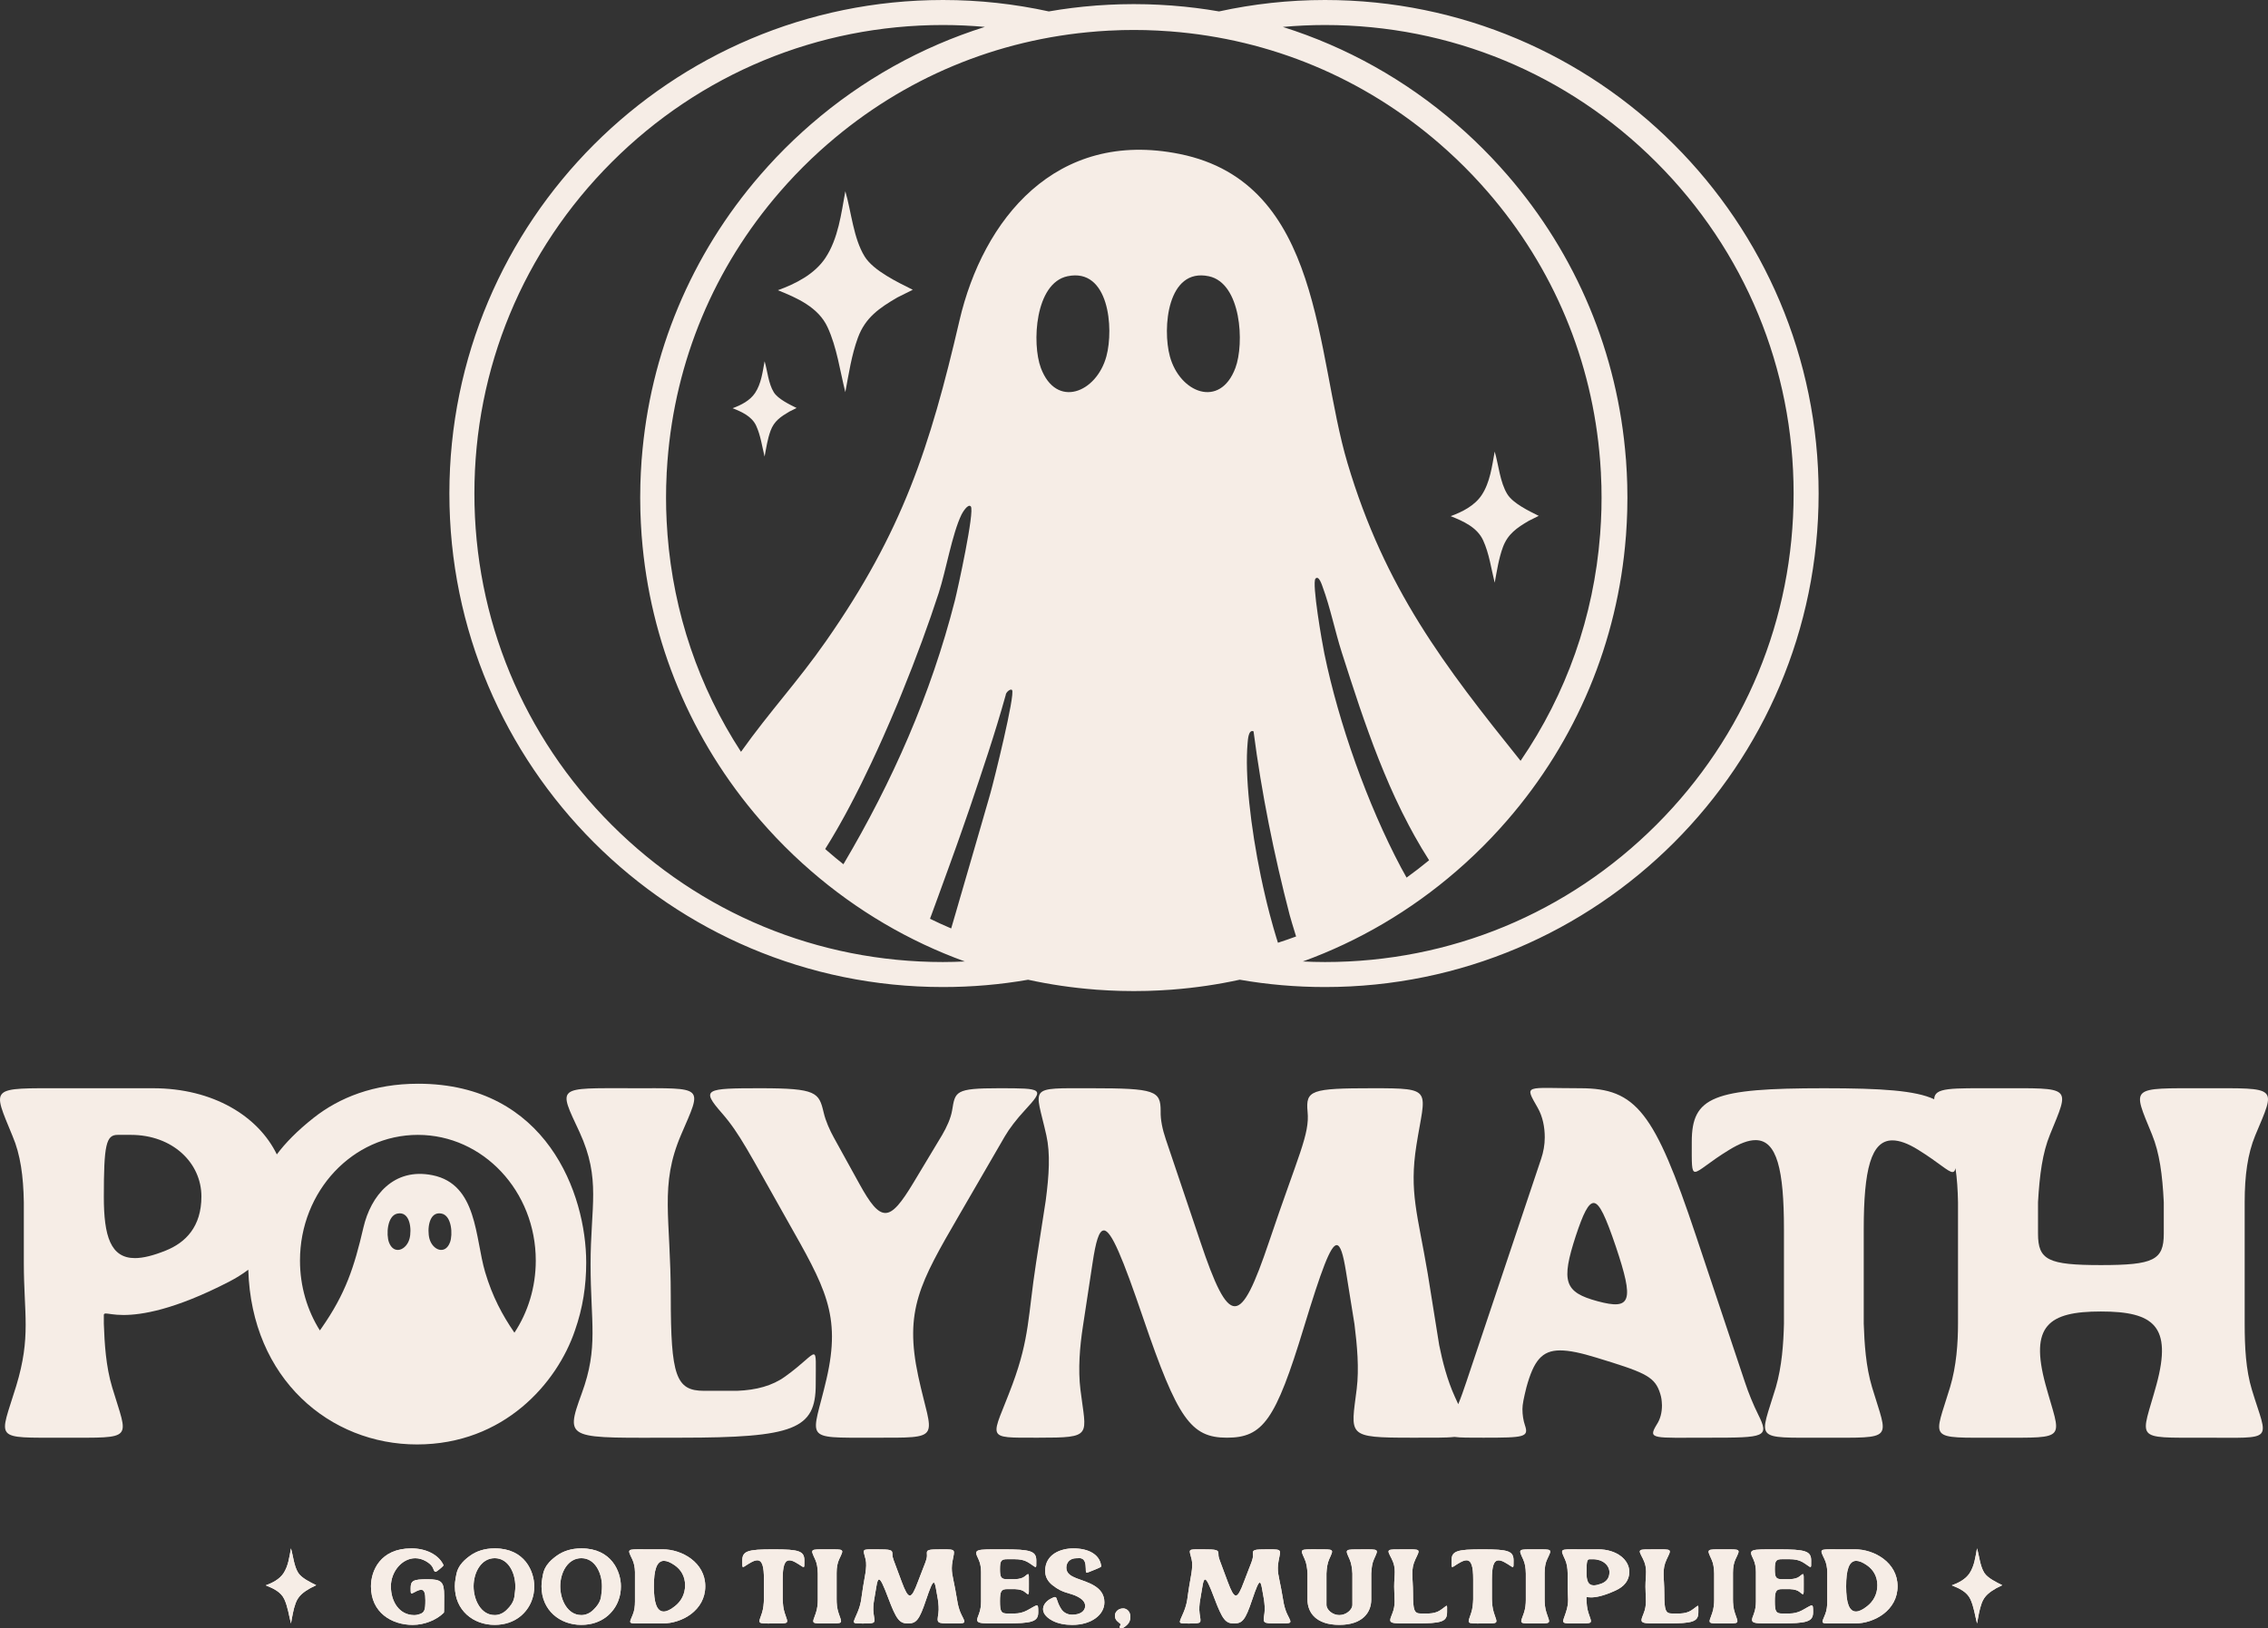 <?xml version="1.0" encoding="UTF-8"?>
<svg id="Layer_1" data-name="Layer 1" xmlns="http://www.w3.org/2000/svg" viewBox="0 0 815.84 585.89">
  <rect x="0" y="0" width="815.84" height="585.89" fill="#333333" stroke="none"/>
  <g>
    <path d="M147.94,557.12c5.29,0,9.69,2.27,11.41,5.66l.17.27c.11.23-.11.48-1.43,1.58-.74.63-1.16.91-1.47.91-.23,0-.36-.19-.53-.51-.36-.74-.44-1.9-2.91-3.31-1.14-.65-2.49-1.05-3.79-1.05-4.82,0-8.78,4.88-8.78,10.11,0,5.52,3.03,10.36,8.42,10.36.65,0,1.33-.15,2-.38,1.71-.59,1.98-1.58,1.98-4.95,0-2.53-.36-3.79-1.54-3.79-.38,0-.88.15-1.47.42-1.07.51-1.64.91-1.94.91-.34,0-.34-.51-.34-1.94,0-2.67.95-3.18,6.04-3.18s6.02.95,6.02,5.94-.02,5.98-.11,6.07l-.11.12c-2.38,2.38-6.7,4.3-11.1,4.3-7.54,0-15.02-4.42-15.02-13.88,0-5.5,3.31-13.65,14.53-13.65Z" fill="#f6ede6"/>
    <path d="M163.86,568.05c.44-2.3.5-4.89,5.29-8.32,2.19-1.56,5.1-2.61,8.82-2.61,10.89,0,14.21,8.42,14.21,13.65,0,1.75-.27,3.47-.93,5.18-1.5,4.02-5.69,8.7-13.33,8.7s-14.3-5.2-14.3-13.88c0-.91.08-1.81.25-2.72ZM177.91,581.13c1.66,0,3.14-.7,4.32-1.85,2.99-2.88,2.76-4.7,3.01-6.44.1-.69.13-1.39.13-2.08,0-4.84-2.53-10.11-7.41-10.11s-7.6,5.14-7.6,10.11,2.69,10.36,7.54,10.36Z" fill="#f6ede6"/>
    <path d="M195.03,568.05c.44-2.3.5-4.89,5.29-8.32,2.19-1.56,5.1-2.61,8.82-2.61,10.89,0,14.21,8.42,14.21,13.65,0,1.75-.27,3.47-.93,5.18-1.5,4.02-5.69,8.7-13.33,8.7s-14.3-5.2-14.3-13.88c0-.91.08-1.81.25-2.72ZM209.08,581.13c1.66,0,3.14-.7,4.32-1.85,2.99-2.88,2.76-4.7,3.01-6.44.1-.69.13-1.39.13-2.08,0-4.84-2.53-10.11-7.41-10.11s-7.6,5.14-7.6,10.11,2.69,10.36,7.54,10.36Z" fill="#f6ede6"/>
    <path d="M231.34,557.46h7.03c6.89,0,15.33,4.69,15.33,13.31s-8.34,13.37-15.33,13.37h-6.87c-5.79,0-5.31.32-3.85-3.26.57-1.39.76-2.99.76-4.67v-10.61c-.04-1.64-.32-3.18-.97-4.55-1.77-3.73-2.02-3.6,3.9-3.6ZM238.83,561.61c-2.61,0-3.62,3.29-3.62,9.18s1.05,9.05,3.54,9.05c1.05,0,2.38-.59,4-1.89,2.19-1.71,3.69-4.25,3.69-7.54s-1.54-5.67-3.73-7.2c-1.56-1.09-2.86-1.6-3.88-1.6Z" fill="#f6ede6"/>
    <path d="M267.3,563.84c-.32,0-.29-.63-.29-2.29,0-3.45,1.79-4.09,11.18-4.09s11.16.65,11.16,4.09c0,1.66.04,2.3-.3,2.3-.36,0-1.16-.72-2.89-1.69-.88-.5-1.6-.72-2.19-.72-1.81,0-2.42,2.25-2.42,6.78v7.22c.06,1.49.17,3.26.7,4.86,1.35,4.08,1.98,3.85-4.08,3.85s-5.43.25-4.06-3.85c.51-1.6.65-3.37.69-4.86v-7.22c0-4.53-.59-6.8-2.4-6.8-.61,0-1.33.25-2.23.74-1.73.95-2.51,1.68-2.88,1.68Z" fill="#f6ede6"/>
    <path d="M297.58,557.46c6.32,0,6.07-.21,4.3,3.54-.65,1.37-.93,2.99-.93,4.97v9.46c0,1.5.13,3.28.67,4.86,1.37,4.09,2.02,3.85-4.06,3.85s-5.48.25-4.08-3.77c.55-1.58.7-3.29.7-4.68v-9.52c-.04-2-.29-3.66-.95-5.07-1.73-3.83-2-3.64,4.34-3.64Z" fill="#f6ede6"/>
    <path d="M308.51,580.05c1.45-3.54,1.29-5.22,1.98-9.24l.82-4.76c.29-1.96.4-3.6.06-4.99-.93-3.79-1.66-3.6,3.77-3.6s5.88.19,5.88,1.75c-.02.67.15,1.39.44,2.15l2.91,7.81c1.22,3.28,2.08,4.93,2.91,4.93s1.68-1.66,2.91-4.97c2.46-6.59,3.43-8.15,3.24-9.88-.17-1.64.25-1.79,5.5-1.79s4.44.08,3.69,4.34c-.63,3.6.1,5.24.95,9.81l.97,5.47c.27,1.2.67,2.65,1.33,3.96,1.66,3.28,1.85,3.1-3.68,3.1s-5.12-.13-4.63-3.73c.21-1.54.04-3.29-.19-4.93l-.72-4.06c-.23-1.28-.46-1.98-.78-1.98-.51,0-1.29,1.9-2.78,6.3-2.38,7.07-3.43,8.4-6.49,8.4s-4.17-1.45-7.06-9.1c-1.75-4.65-2.7-6.72-3.33-6.72-.42,0-.69.88-.95,2.47l-.82,4.86c-.27,1.56-.42,3.28-.21,4.82.48,3.56,1.09,3.68-3.56,3.68s-3.92.17-2.17-4.09Z" fill="#f6ede6"/>
    <path d="M360.8,557.46c10.05,0,11.98.65,11.98,4.09,0,1.66.06,2.29-.27,2.29-.34,0-1.12-.76-2.86-1.79-1.22-.72-2.72-1.03-4.7-1.03h-2.61c-2.21,0-2.63.57-2.63,3.6s.44,3.6,2.69,3.6h2.65c1.81-.08,2.86-.44,3.56-1.01.61-.49.97-.82,1.2-.82.38,0,.3.95.3,3.6s.08,3.62-.3,3.62c-.23,0-.59-.32-1.2-.82-.7-.57-1.75-.93-3.56-1.01h-2.65c-2.25,0-2.69.71-2.69,4.38s.42,4.4,2.63,4.4h2.61c1.6,0,3.14-.38,4.55-1.14,1.94-1.05,2.95-1.77,3.45-1.77s.53.69.53,2.38c0,3.45-1.96,4.11-12.19,4.11s-10.61.29-9.14-3.43c.57-1.45.76-3.05.76-4.49v-10.61c0-1.68-.29-3.22-.93-4.59-1.81-3.69-1.26-3.56,8.82-3.56Z" fill="#f6ede6"/>
    <path d="M377.98,575.23c.76-.4,1.22-.59,1.52-.59.84,0,.46,1.5,2.23,4.27.84,1.31,2.29,2.08,3.92,2.08,2.84,0,4.7-1.2,4.7-3.16,0-1.45-1.12-2.46-2.49-3.22-3.18-1.71-5.29-1.07-9.29-4.27-1.52-1.22-2.61-2.84-2.61-5.1,0-6.02,5.6-8.11,10.15-8.11,5.47,0,9.31,2.17,9.96,6l.08.34c.08.3-.48.59-3.35,1.73-1.03.42-1.58.65-1.87.65-.51,0-.23-.76-.44-2.72-.34-3.08-2.57-2.44-2.91-2.46h-.34c-2.4,0-3.66,1.52-3.66,3.43,0,2.23,2,3.09,3.58,3.75,3.94,1.52,10.11,2.88,10.11,8.7,0,4.51-4.72,8.11-11.56,8.11-2.46,0-5.12-.42-7.24-1.58-5.07-2.78-3.41-6.32-.5-7.85Z" fill="#f6ede6"/>
    <path d="M403.95,578.71c1.33,0,2.67,1.07,2.67,3.05,0,1.03-.3,1.98-1.01,2.71-1.05,1.07-1.83,1.43-2.3,1.43-.53,0-.69-.46-.42-.89.51-.82.04-.65-1.14-1.83-.44-.44-.69-1.05-.69-1.92,0-1.2,1.14-2.53,2.89-2.53Z" fill="#f6ede6"/>
    <path d="M425.79,580.05c1.45-3.54,1.29-5.22,1.98-9.24l.82-4.76c.29-1.96.4-3.6.06-4.99-.93-3.79-1.66-3.6,3.77-3.6s5.88.19,5.88,1.75c-.02.67.15,1.39.44,2.15l2.91,7.81c1.22,3.28,2.08,4.93,2.91,4.93s1.68-1.66,2.91-4.97c2.46-6.59,3.43-8.15,3.24-9.88-.17-1.64.25-1.79,5.5-1.79s4.44.08,3.69,4.34c-.63,3.6.1,5.24.95,9.81l.97,5.47c.27,1.2.67,2.65,1.33,3.96,1.66,3.28,1.85,3.1-3.67,3.1s-5.12-.13-4.63-3.73c.21-1.54.04-3.29-.19-4.93l-.72-4.06c-.23-1.28-.46-1.98-.78-1.98-.51,0-1.29,1.9-2.78,6.3-2.38,7.07-3.43,8.4-6.49,8.4s-4.17-1.45-7.07-9.1c-1.75-4.65-2.7-6.72-3.33-6.72-.42,0-.69.88-.95,2.47l-.82,4.86c-.27,1.56-.42,3.28-.21,4.82.48,3.56,1.09,3.68-3.56,3.68s-3.92.17-2.17-4.09Z" fill="#f6ede6"/>
    <path d="M473.74,557.46c6.34,0,6.09-.21,4.4,3.54-.63,1.39-.88,3.05-.99,5.16v11.24c0,1.87,2.23,3.73,4.63,3.73s4.7-1.87,4.7-3.73v-11.2c-.11-2.11-.4-3.77-1.01-5.16-1.64-3.73-1.94-3.54,4.4-3.56,6.32-.02,6.07-.23,4.38,3.52-.63,1.39-.88,3.05-.99,5.16v9.39c0,4.68-3.2,9.1-11.48,9.1s-11.45-4.34-11.45-9.1v-9.39c-.11-2.11-.38-3.77-1.01-5.16-1.66-3.73-1.94-3.54,4.42-3.54Z" fill="#f6ede6"/>
    <path d="M504.92,557.46c6.3,0,6.04-.23,4.25,3.54-1.85,3.88-.88,6.3-.88,12.36s.44,7.2,2.8,7.2h2.82c1.6-.06,2.95-.38,4.04-1.09,1.5-.97,2.15-1.69,2.42-1.69.25,0,.17.65.17,2.3,0,3.41-1.83,4.06-11.41,4.06s-9.85.29-8.36-3.39c1.43-3.52.74-5.39.74-9.84s.89-6.49-.93-10.09c-1.83-3.54-1.98-3.35,4.34-3.35Z" fill="#f6ede6"/>
    <path d="M522.43,563.84c-.32,0-.29-.63-.29-2.29,0-3.45,1.77-4.09,11.16-4.09s11.16.65,11.16,4.09c0,1.66.04,2.3-.3,2.3s-1.14-.74-2.88-1.69c-.88-.5-1.6-.72-2.19-.72-1.81,0-2.42,2.25-2.42,6.78v7.22c.06,1.49.17,3.26.71,4.86,1.35,4.08,1.96,3.85-4.08,3.85s-5.45.25-4.08-3.85c.53-1.6.65-3.37.71-4.86v-7.22c0-4.53-.61-6.8-2.42-6.8-.61,0-1.33.25-2.23.74-1.73.95-2.51,1.68-2.86,1.68Z" fill="#f6ede6"/>
    <path d="M552.26,557.46c6.32,0,6.07-.21,4.3,3.54-.65,1.37-.93,2.99-.93,4.97v9.46c0,1.5.13,3.28.67,4.86,1.37,4.09,2.02,3.85-4.06,3.85s-5.48.25-4.07-3.77c.55-1.58.7-3.29.7-4.68v-9.52c-.04-2-.29-3.66-.95-5.07-1.73-3.83-2-3.64,4.34-3.64Z" fill="#f6ede6"/>
    <path d="M567.32,557.46h7.52c6.78,0,11.25,3.79,11.25,8.11,0,3.18-1.94,5.31-4.84,6.66-4.63,2.15-7.39,2.53-8.91,2.53-.8,0-1.28-.11-1.49-.11-.11,0-.17.04-.17.11v.67c.06,1.49.17,3.26.7,4.86,1.35,4.08,1.98,3.85-4.09,3.85s-5.43.23-4.02-3.94c1.28-3.79.65-5.5.65-9.41v-4.63c-.04-1.98-.29-3.64-.95-5.05-1.73-3.83-2-3.66,4.34-3.66ZM570.69,565.76c0,2.99.57,4.67,2.63,4.67.69,0,1.54-.19,2.59-.57,1.7-.61,3.03-1.83,3.03-4.13,0-2.57-2.44-4.7-5.96-4.7h-1.12c-.97,0-1.16.76-1.16,4.74Z" fill="#f6ede6"/>
    <path d="M595.31,557.46c6.3,0,6.04-.23,4.25,3.54-1.85,3.88-.88,6.3-.88,12.36s.44,7.2,2.8,7.2h2.82c1.6-.06,2.95-.38,4.04-1.09,1.5-.97,2.15-1.69,2.42-1.69.25,0,.17.65.17,2.3,0,3.41-1.83,4.06-11.41,4.06s-9.85.29-8.36-3.39c1.43-3.52.74-5.39.74-9.84s.89-6.49-.93-10.09c-1.83-3.54-1.98-3.35,4.34-3.35Z" fill="#f6ede6"/>
    <path d="M620.01,557.46c6.32,0,6.07-.21,4.3,3.54-.65,1.37-.93,2.99-.93,4.97v9.46c0,1.5.13,3.28.67,4.86,1.37,4.09,2.02,3.85-4.06,3.85s-5.48.25-4.07-3.77c.55-1.58.7-3.29.7-4.68v-9.52c-.04-2-.29-3.66-.95-5.07-1.73-3.83-2-3.64,4.34-3.64Z" fill="#f6ede6"/>
    <path d="M639.53,557.46c10.05,0,11.98.65,11.98,4.09,0,1.66.06,2.29-.27,2.29-.34,0-1.12-.76-2.86-1.79-1.22-.72-2.72-1.03-4.7-1.03h-2.61c-2.21,0-2.63.57-2.63,3.6s.44,3.6,2.68,3.6h2.65c1.81-.08,2.86-.44,3.56-1.01.61-.49.97-.82,1.2-.82.38,0,.3.95.3,3.6s.08,3.62-.3,3.62c-.23,0-.59-.32-1.2-.82-.71-.57-1.75-.93-3.56-1.01h-2.65c-2.25,0-2.68.71-2.68,4.38s.42,4.4,2.63,4.4h2.61c1.6,0,3.14-.38,4.55-1.14,1.94-1.05,2.95-1.77,3.45-1.77s.53.69.53,2.38c0,3.45-1.96,4.11-12.19,4.11s-10.61.29-9.14-3.43c.57-1.45.76-3.05.76-4.49v-10.61c0-1.68-.29-3.22-.93-4.59-1.81-3.69-1.26-3.56,8.82-3.56Z" fill="#f6ede6"/>
    <path d="M660.23,557.46h7.03c6.89,0,15.33,4.69,15.33,13.31s-8.34,13.37-15.33,13.37h-6.87c-5.79,0-5.31.32-3.85-3.26.57-1.39.76-2.99.76-4.67v-10.61c-.04-1.64-.32-3.18-.97-4.55-1.77-3.73-2.02-3.6,3.9-3.6ZM667.71,561.61c-2.61,0-3.62,3.29-3.62,9.18s1.05,9.05,3.54,9.05c1.05,0,2.38-.59,4-1.89,2.19-1.71,3.69-4.25,3.69-7.54s-1.54-5.67-3.73-7.2c-1.56-1.09-2.86-1.6-3.88-1.6Z" fill="#f6ede6"/>
  </g>
  <g>
    <path d="M111.66,571.4c-2.42,1.42-4.3,2.69-5.31,5.42-.86,2.34-1.23,4.88-1.69,7.32-.73-2.89-1.13-6.01-2.39-8.74-1.23-2.67-4.1-3.95-6.69-4.97,2.39-.87,4.94-2.16,6.39-4.34,1.74-2.62,2.13-5.95,2.69-8.97.81,2.73,1.08,6.34,2.61,8.79,1.19,1.91,4.47,3.47,6.47,4.46l-2.07,1.04Z" fill="#f6ede6"/>
    <path d="M718.17,571.4c-2.42,1.42-4.3,2.69-5.31,5.42-.86,2.34-1.23,4.88-1.69,7.32-.73-2.89-1.13-6.01-2.39-8.74-1.23-2.67-4.1-3.95-6.69-4.97,2.39-.87,4.94-2.16,6.39-4.34,1.74-2.62,2.13-5.95,2.69-8.97.81,2.73,1.08,6.34,2.61,8.79,1.19,1.91,4.47,3.47,6.47,4.46l-2.07,1.04Z" fill="#f6ede6"/>
  </g>
  <g id="INVERTED_LOGO_TEXT" data-name="INVERTED LOGO &amp;amp; TEXT">
    <g id="LOGO">
      <g id="ICON">
        <path d="M476.62,0c-13.08,0-25.83,1.43-38.1,4.11-5.48-.95-11.03-1.65-16.63-2.08-.14,0-.29-.02-.43-.04-1.24-.09-2.47-.16-3.71-.23-.28-.02-.56-.04-.84-.05-1.17-.06-2.34-.1-3.51-.14-.35-.01-.68-.02-1.02-.03-1.51-.04-3.02-.06-4.53-.06s-3.02.02-4.53.06l-.99.03c-1.18.04-2.36.08-3.54.14-.27,0-.53.03-.79.05-1.26.06-2.51.14-3.77.23-.12.01-.23.03-.35.04-5.59.43-11.13,1.13-16.6,2.08-12.26-2.68-24.99-4.11-38.06-4.11-98.07,0-177.57,79.51-177.57,177.58s79.5,177.57,177.57,177.57c10.44,0,20.67-.9,30.61-2.63,7.87,1.72,15.91,2.9,24.05,3.53.12.01.23.03.35.04,1.26.09,2.51.17,3.77.23.26.02.52.04.79.05,1.18.06,2.36.1,3.54.14.33.01.66.02.99.03,1.51.04,3.02.06,4.53.06s3.02-.02,4.53-.06c.34-.01.67-.02,1.02-.03,1.17-.04,2.34-.08,3.51-.14.28-.01.56-.03.84-.05,1.24-.07,2.47-.14,3.71-.23.14-.02.29-.03.43-.04,8.15-.63,16.19-1.82,24.07-3.54,9.96,1.74,20.2,2.64,30.66,2.64,98.07,0,177.57-79.5,177.57-177.57S574.69,0,476.62,0ZM339.22,346.15c-45.03,0-87.36-17.53-119.2-49.37-31.84-31.84-49.37-74.17-49.37-119.2s17.53-87.36,49.37-119.2c31.84-31.84,74.17-49.38,119.2-49.38,5.06,0,10.07.24,15.06.68-22.88,7.2-44.13,19.05-62.59,35.06-.27.24-.54.48-.81.72-.76.67-1.52,1.34-2.28,2.02-4.31,3.91-8.43,8.03-12.34,12.35-.44.48-.87.98-1.3,1.47-.48.54-.97,1.08-1.45,1.63-24.92,28.74-39.74,64.24-42.67,102.13-.01.12-.03.24-.04.36-.09,1.26-.17,2.51-.23,3.77-.02.26-.04.52-.05.79-.06,1.18-.1,2.36-.14,3.54-.01.33-.02.66-.03.99-.04,1.51-.06,3.02-.06,4.53s.02,3.02.06,4.53c.01.34.02.67.03,1.01.04,1.18.08,2.35.14,3.52.01.28.03.56.05.84.07,1.24.14,2.47.23,3.71.02.14.03.28.04.42,2.94,37.89,17.78,73.39,42.71,102.12.26.3.53.6.79.89.64.74,1.29,1.48,1.95,2.2,3.9,4.31,8.01,8.42,12.31,12.32.76.68,1.52,1.35,2.29,2.02.27.24.53.48.8.72,16.5,14.31,35.23,25.3,55.37,32.61-2.6.12-5.21.2-7.84.2ZM303.39,310.97c-1.9-1.51-3.77-3.06-5.61-4.66-.12-.11-.23-.21-.35-.31-.14-.12-.27-.25-.41-.36l-.18-.16c.72-1.15,1.45-2.33,2.17-3.54.67-1.12,1.34-2.26,2.01-3.42.31-.54.63-1.1.94-1.65.63-1.11,1.26-2.25,1.89-3.39.31-.58.63-1.16.94-1.74.42-.78.83-1.57,1.25-2.36.34-.64.67-1.28,1-1.92h.01c.71-1.41,1.44-2.83,2.16-4.26.24-.49.49-.98.73-1.46,1.19-2.42,2.37-4.88,3.55-7.37t.01-.02c.71-1.49,1.4-3,2.09-4.51t.01-.02c.69-1.52,1.38-3.04,2.06-4.57,1.78-4,3.52-8.05,5.21-12.1.5-1.21,1-2.42,1.48-3.62,5.23-12.8,9.82-25.38,13.32-36.16,2.62-8.07,4.83-21.27,8.19-28.2.34-.7,2.32-4.07,3.35-2.96,1.48,1.6-4.69,29.8-5.75,33.97-8.62,33.77-22.45,65.01-40.07,94.79ZM356.26,285.42c-.21.74-.45,1.57-.71,2.49-.11.38-.22.77-.34,1.18-.04.13-.08.27-.12.41-.19.66-.39,1.35-.6,2.07-.25.87-.51,1.78-.78,2.72-.09.3-.17.6-.26.9-1.14,3.95-2.44,8.41-3.73,12.87-.1.34-.2.68-.3,1.03-.92,3.18-1.84,6.34-2.7,9.29-.09.31-.18.62-.27.93-.18.61-.35,1.22-.52,1.8-.09.3-.17.59-.26.88-.25.87-.49,1.71-.73,2.51-.14.5-.28.99-.42,1.47,0,.03-.02.06-.03.09-.14.48-.27.95-.4,1.39-.28.95-.54,1.83-.76,2.6-.09.3-.17.58-.25.85-.02.08-.05.17-.07.25-.09.3-.17.59-.25.85-.34,1.16-.55,1.89-.6,2.06-2.57-1.08-5.1-2.26-7.62-3.48h.01s0-.04.02-.07c0-.03.02-.08.04-.13.03-.07.06-.16.1-.26.05-.14.11-.31.18-.5.09-.24.19-.51.31-.82.05-.14.1-.29.16-.45.08-.22.16-.44.25-.68.12-.32.25-.68.38-1.05.11-.28.22-.58.33-.89.21-.57.43-1.17.66-1.81.13-.36.27-.73.41-1.11,1.15-3.15,2.55-7,4.01-11.04.26-.72.52-1.44.78-2.16.64-1.78,1.28-3.57,1.92-5.34.57-1.62,1.14-3.21,1.68-4.76,1.11-3.13,2.13-6.06,2.96-8.51,4.58-13.54,9.2-27.13,13.03-40.91.02-1,1.75-2.44,2.28-1.8,1.23,1.47-6.53,32.71-7.79,37.13ZM397.99,128.21c-3.56,13.14-18.03,18.94-23.57,4.19-3.29-8.77-2.13-30.56,9.59-33.01,14.91-3.13,16.71,18.72,13.98,28.82ZM345.13,115.38c-10.63,45.68-20.44,75.83-48.02,115.33-10.27,14.71-20.06,25.05-30.56,39.8-15.19-23.33-24.25-49.96-26.44-78.16l-.02-.31v-.09c-.09-1.01-.16-2.13-.23-3.52l-.03-.48-.02-.31c-.06-1.11-.1-2.26-.13-3.34-.01-.19-.01-.37-.02-.55-.01-.14-.01-.28-.02-.42-.03-1.45-.05-2.89-.05-4.29s.02-2.84.05-4.29c.01-.14.01-.27.02-.4.01-.18.01-.36.02-.55.03-1.07.07-2.22.13-3.36v-.29s.04-.46.04-.46c.08-1.39.15-2.53.23-3.55v-.07l.03-.29c2.78-36,16.76-69.46,40.43-96.76.31-.35.61-.7.92-1.04l.45-.51.48-.54c.25-.29.5-.57.76-.86,3.7-4.07,7.63-8.01,11.71-11.71.64-.58,1.3-1.15,1.95-1.73l.2-.17c.14-.13.28-.25.42-.38.11-.1.23-.2.36-.31,27.3-23.69,60.77-37.69,96.82-40.47l.27-.03h.05c1.04-.08,2.18-.15,3.58-.23.15-.01.31-.02.46-.03h.28c1.14-.07,2.29-.11,3.37-.14.18-.01.36-.01.54-.02.13-.01.26-.01.39-.02,1.46-.03,2.9-.05,4.3-.05s2.84.02,4.29.05c.14,0,.28,0,.42.02.18.01.37.01.55.02,1.08.03,2.22.07,3.33.13l.32.02.48.03c1.42.07,2.5.14,3.51.22h.1s.32.03.32.03c35.98,2.8,69.41,16.78,96.7,40.43.38.33.76.67,1.13,1l.49.44.54.47c.26.23.52.46.78.7,4.09,3.7,8.04,7.65,11.74,11.74.26.28.51.56.76.85l.47.54.46.51c.31.34.61.69.92,1.04,23.67,27.3,37.65,60.76,40.43,96.76l.03.29v.05c.08,1.04.15,2.18.23,3.58l.03.45v.29c.07,1.14.11,2.29.14,3.37.01.18.01.36.02.54.01.13.01.26.02.39.03,1.46.05,2.9.05,4.3s-.02,2.84-.05,4.29c-.01.14-.01.28-.02.42-.01.18-.01.36-.02.55-.03,1.08-.07,2.23-.13,3.33l-.02.32-.03.48c-.07,1.39-.14,2.51-.22,3.51v.1s-.03.31-.03.31c-2.29,29.51-12.11,57.31-28.61,81.4-27.41-34.16-48.79-61.87-62.26-107.13-11.67-39.21-8.76-100.77-60.33-111.21-44.65-9.04-70.8,23.58-79.26,59.97ZM503.99,312.19c-12.08-22.77-22.4-51.82-27.61-77.09-.75-3.63-4.56-25.37-3.17-26.91,1.21-1.31,2.35,2.38,2.57,2.99,2.76,7.46,4.44,15.93,6.88,23.57,2.07,6.46,4.15,12.92,6.32,19.34,1.1,3.21,2.21,6.4,3.37,9.58h0c.57,1.6,1.16,3.19,1.76,4.77s1.21,3.16,1.83,4.73h0c.63,1.58,1.26,3.14,1.91,4.7.64,1.56,1.31,3.12,1.99,4.68.65,1.48,1.31,2.95,1.99,4.42,1.59,3.44,3.27,6.84,5.05,10.19.63,1.2,1.28,2.4,1.95,3.59,1.65,2.97,3.4,5.89,5.24,8.78-2.65,2.18-5.35,4.26-8.1,6.24h0c-.25.19-.5.37-.75.54l.75-.54c-.68-1.19-1.35-2.38-1.98-3.58ZM444.39,132.4c-5.53,14.75-20.01,8.95-23.57-4.19-2.73-10.1-.93-31.95,13.99-28.82,11.72,2.45,12.88,24.24,9.58,33.01ZM459.7,339.21c-.22-.67-.43-1.36-.64-2.05-.34-1.12-.68-2.26-1.01-3.42-.45-1.55-.88-3.13-1.3-4.74-.32-1.21-.63-2.44-.94-3.68-.17-.71-.35-1.42-.51-2.13-.34-1.41-.66-2.83-.98-4.26v-.02c-.26-1.17-.52-2.34-.76-3.52-3.7-17.86-5.82-36.62-4.77-48.08.11-1.2.29-4.92,2.13-4.17,2.88,22.2,7.36,44.4,13,66.1.15.59.45,1.61.85,2.94.1.33.21.68.32,1.05.19.64.4,1.33.63,2.07.1.31.2.64.3.98.07.22.14.44.21.67-2.16.8-4.33,1.55-6.53,2.26ZM595.82,296.78c-31.84,31.84-74.17,49.37-119.2,49.37-2.67,0-5.31-.08-7.96-.2,20.11-7.31,38.81-18.28,55.29-32.57.58-.49,1.14-1,1.71-1.51.47-.41.94-.82,1.4-1.24,4.31-3.91,8.44-8.03,12.35-12.35.66-.72,1.31-1.46,1.95-2.2.26-.29.53-.59.79-.89,24.93-28.73,39.77-64.23,42.71-102.12.01-.14.02-.28.04-.42.09-1.24.16-2.47.23-3.71.02-.28.04-.56.05-.84.06-1.17.1-2.34.14-3.52,0-.34.02-.67.03-1.01.04-1.51.06-3.02.06-4.53s-.02-3.02-.06-4.53c-.01-.33-.02-.66-.03-.99-.04-1.18-.08-2.36-.14-3.54-.01-.27-.03-.53-.05-.79-.06-1.26-.14-2.51-.23-3.77-.01-.12-.03-.24-.04-.36-2.93-37.89-17.75-73.39-42.67-102.13-.48-.55-.97-1.09-1.45-1.63-.43-.49-.86-.99-1.3-1.47-3.92-4.33-8.06-8.46-12.38-12.38-.46-.42-.93-.82-1.39-1.23-.57-.51-1.14-1.02-1.72-1.52-18.43-15.99-39.65-27.81-62.49-35.01,5.01-.45,10.07-.69,15.16-.69,45.03,0,87.36,17.54,119.2,49.38,31.84,31.84,49.37,74.17,49.37,119.2s-17.53,87.36-49.37,119.2Z" fill="#f6ede6"/>
        <path d="M322.8,107.02c-6.47,3.8-11.51,7.2-14.2,14.5-2.3,6.26-3.29,13.05-4.52,19.58-1.95-7.74-3.02-16.07-6.39-23.37-3.29-7.15-10.97-10.55-17.88-13.3,6.38-2.31,13.22-5.78,17.09-11.61,4.64-7,5.7-15.92,7.18-24,2.16,7.31,2.89,16.94,6.97,23.5,3.19,5.12,11.96,9.28,17.29,11.94l-5.55,2.77Z" fill="#f6ede6"/>
        <path d="M549.89,187.42c-4.22,2.48-7.51,4.7-9.27,9.46-1.5,4.08-2.15,8.52-2.95,12.78-1.27-5.05-1.97-10.49-4.17-15.26-2.15-4.67-7.16-6.89-11.67-8.68,4.17-1.51,8.63-3.78,11.15-7.58,3.03-4.57,3.72-10.39,4.69-15.66,1.41,4.77,1.89,11.06,4.55,15.34,2.08,3.34,7.81,6.06,11.29,7.79l-3.62,1.81Z" fill="#f6ede6"/>
        <path d="M283.91,148.12c-3.07,1.8-5.46,3.41-6.73,6.88-1.09,2.97-1.56,6.19-2.14,9.28-.92-3.67-1.43-7.62-3.03-11.09-1.56-3.39-5.2-5.01-8.48-6.31,3.03-1.1,6.27-2.74,8.1-5.51,2.2-3.32,2.7-7.55,3.41-11.38,1.03,3.47,1.37,8.04,3.31,11.15,1.51,2.43,5.67,4.4,8.2,5.66l-2.63,1.31Z" fill="#f6ede6"/>
      </g>
      <g id="TEXT">
        <g>
          <path d="M226.94,391.56c26.83,0,25.7-1.08,18.08,16.69-7.86,18.31-3.73,29.71-3.73,58.25s1.86,33.93,11.92,33.93h12c6.81-.27,12.57-1.79,17.19-5.12,6.4-4.58,9.16-7.99,10.3-7.99,1.05,0,.73,3.05.73,10.86,0,16.07-7.78,19.12-48.56,19.12s-41.91,1.35-35.59-15.98c6.08-16.6,3.16-25.4,3.16-46.4s3.81-30.61-3.97-47.57c-7.78-16.69-8.43-15.8,18.48-15.8Z" fill="#f6ede6"/>
          <path d="M273.66,391.56c20.11,0,20.92,1.53,22.62,8.71.73,3.14,2.19,6.37,3.73,9.16l9.16,16.6c3.81,6.91,6.49,10.41,9.32,10.41s5.76-3.68,10.13-10.95l10.3-17.14c1.62-2.78,3.08-5.92,3.57-8.8,1.13-6.82.97-7.99,16.86-7.99s16.54.09,9.32,7.9c-3,3.23-5.67,6.73-7.22,9.42l-16.54,28.54c-13.94,24.05-19.7,34.02-14.59,57.8,4.95,22.98,9.49,22.08-16.38,22.08s-21.73.99-16.62-21.18c5.35-23.16-.57-33.03-14.27-57.26s-16.94-30.96-23.35-38.32c-7.62-8.71-6.16-8.98,13.94-8.98Z" fill="#f6ede6"/>
          <path d="M632.45,508.96c-1.78-3.59-3.48-7.72-4.78-11.67l-17.67-52.87c-14.84-44.42-21.49-52.86-41.51-52.86s-20.27-1.62-15.32,7.09c1.78,3.14,2.51,6.91,2.51,10.59,0,2.69-.49,5.3-1.3,7.72l-26.99,80.51c-.87,2.57-1.77,5.22-2.83,7.77-.37-.8-.76-1.66-1.18-2.57-2.83-6.19-4.53-13.01-5.67-18.66l-4.13-25.76c-3.65-21.54-6.73-29.26-4.06-46.23,3.16-20.1,6.49-20.46-15.73-20.46s-24.15.72-23.43,8.44c.82,8.16-3.32,15.52-13.78,46.58-5.27,15.62-8.83,23.42-12.4,23.42s-7.22-7.8-12.4-23.24l-12.41-36.8c-1.21-3.59-1.94-7-1.86-10.14,0-7.36-1.87-8.26-25.05-8.26s-20.03-.9-16.06,16.96c1.46,6.56.98,14.27-.24,23.52l-3.48,22.44c-2.92,18.93-2.27,26.83-8.44,43.53-7.45,20.1-10.7,19.29,9.25,19.29s17.18-.53,15.16-17.32c-.89-7.27-.25-15.35.89-22.71l3.48-22.88c1.14-7.54,2.27-11.67,4.06-11.67,2.67,0,6.73,9.78,14.19,31.68,12.32,36.08,17.1,42.9,30.07,42.9s17.51-6.28,27.65-39.58c6.32-20.73,9.64-29.71,11.83-29.71,1.38,0,2.35,3.33,3.33,9.34l3.08,19.12c.97,7.72,1.7,15.97.81,23.24-2.11,16.97-3.89,17.59,19.7,17.59,7.34,0,12.31.08,15.46-.28,2.07.3,5.43.28,10.43.28,14.75,0,16.38-.18,14.92-4.48-.57-1.71-.9-3.68-.9-5.84,0-1.61.49-4.04,1.46-7.9,2.6-9.42,5.52-13.19,12.08-13.19,3.33,0,7.54.9,13.06,2.6,16.45,5.03,20.59,6.55,22.61,11.94.57,1.53.82,2.69.9,3.86l.08,1.35c0,2.6-.57,4.93-1.87,6.91-3.32,5.47-1.54,4.75,18.81,4.75s21.73-.18,17.67-8.34ZM574.73,468.21c-12-3.23-13.29-7-7.86-23.61,2.59-7.8,4.46-11.75,6.4-11.75,2.11,0,4.38,5.11,7.95,15.61,6.65,19.84,5.59,22.98-6.49,19.75Z" fill="#f6ede6"/>
          <path d="M810.05,500.07c5.75,18.94,8.75,17.23-17.19,17.23s-22.62,1.08-17.11-19.2c5.68-21.01-1.05-26.21-20.02-26.21s-25.62,5.2-19.94,26.21c5.51,20.28,8.75,19.2-17.11,19.2s-23.02,1.17-17.19-18.22c2.27-7.54,2.84-15.88,2.84-22.79v-43.71c-.08-4.44-.35-8.5-.91-12.27-.18.97-.5,1.41-1.06,1.41-1.54,0-4.94-3.41-12.32-7.99-3.73-2.33-6.81-3.41-9.32-3.41-7.71,0-10.3,10.59-10.3,31.95v34.02c.24,7,.73,15.34,3,22.88,5.76,19.21,8.43,18.13-17.35,18.13s-23.1,1.17-17.27-18.13c2.19-7.54,2.76-15.88,2.92-22.88v-34.02c0-21.36-2.51-32.04-10.21-32.04-2.6,0-5.68,1.17-9.49,3.5-7.38,4.49-10.7,7.9-12.24,7.9-1.38,0-1.22-2.96-1.22-10.77,0-16.25,7.62-19.3,47.59-19.3,20.84,0,32.88.83,39.61,3.96.09-4.32,5.9-3.96,23-3.96,26.92,0,25.86-.99,18.65,16.69-2.68,6.56-3.73,14.36-4.3,24.33v11.31c0,9.51,3.65,11.3,22.62,11.3s22.62-1.79,22.62-11.3v-11.31c-.49-9.97-1.54-17.77-4.22-24.33-7.13-17.5-8.27-16.69,18.73-16.69s25.86-.9,18.4,16.96c-2.75,6.65-3.81,14.45-3.81,24.06v43.71c0,8.34.41,16.6,2.6,23.78Z" fill="#f6ede6"/>
          <g id="inverted">
            <path d="M150.39,389.94c-15.89,0-28.29,4.94-37.61,12.3-5.93,4.69-10.15,9.05-13.2,13.13-6.66-13.69-22.83-23.81-44.56-23.81H23c-26.99,0-25.86-.81-18.48,17.23,2.84,6.64,3.89,14.45,4.05,23.79v21.81c0,18.4,2.68,26.47-2.75,44.33-6,19.66-8.68,18.58,17.1,18.58s23.19,1.08,17.43-18.13c-2.27-7.54-2.76-15.88-3-22.88v-3.14c0-.36.24-.54.73-.54.89,0,2.92.54,6.32.54,6.49,0,18.25-1.8,37.94-11.94,2.5-1.3,4.84-2.74,6.97-4.35,1.17,39.38,29.41,62.87,60.68,62.87s50.42-22.08,56.83-41.02c2.84-8.08,4.05-16.16,4.05-24.41,0-24.68-14.27-64.36-60.48-64.36ZM59.56,449.99c-4.45,1.79-8.1,2.69-11.02,2.69-8.76,0-11.19-7.9-11.19-21.99,0-18.76.81-22.35,4.95-22.35h4.78c15,0,25.37,10.06,25.37,22.17,0,10.86-5.67,16.61-12.89,19.48ZM142.93,436.66c4.68-.98,5.24,5.87,4.38,9.04-1.11,4.12-5.65,5.94-7.39,1.31-1.03-2.75-.67-9.58,3.01-10.35ZM158.86,436.66c3.68.77,4.05,7.6,3.01,10.35-1.73,4.63-6.27,2.81-7.39-1.31-.86-3.17-.3-10.02,4.38-9.04ZM192.73,453.58h0c-.01,9.66-2.84,18.6-7.68,25.94-4.36-6.34-7.92-13-10.53-21.77-3.66-12.3-2.74-31.61-18.92-34.89-14.01-2.84-22.21,7.4-24.87,18.81-3.33,14.33-6.41,23.79-15.07,36.19-.2.28-.4.56-.6.84-4.52-7.18-7.14-15.82-7.15-25.11h0v-.02c0-12.49,4.75-23.8,12.42-31.98,7.68-8.19,18.28-13.25,29.99-13.25,23.42,0,42.41,20.25,42.41,45.23h0Z" fill="#f6ede6"/>
          </g>
        </g>
      </g>
    </g>
  </g>
  <g>
    <path d="M147.94,557.12c5.29,0,9.69,2.27,11.41,5.66l.17.27c.11.23-.11.48-1.43,1.58-.74.63-1.16.91-1.47.91-.23,0-.36-.19-.53-.51-.36-.74-.44-1.9-2.91-3.31-1.14-.65-2.49-1.05-3.79-1.05-4.82,0-8.78,4.88-8.78,10.11,0,5.52,3.03,10.36,8.42,10.36.65,0,1.33-.15,2-.38,1.71-.59,1.98-1.58,1.98-4.95,0-2.53-.36-3.79-1.54-3.79-.38,0-.88.15-1.47.42-1.07.51-1.64.91-1.94.91-.34,0-.34-.51-.34-1.94,0-2.67.95-3.18,6.04-3.18s6.02.95,6.02,5.94-.02,5.98-.11,6.07l-.11.12c-2.38,2.38-6.7,4.3-11.1,4.3-7.54,0-15.02-4.42-15.02-13.88,0-5.5,3.31-13.65,14.53-13.65Z" fill="#f6ede6"/>
    <path d="M163.86,568.05c.44-2.3.5-4.89,5.29-8.32,2.19-1.56,5.1-2.61,8.82-2.61,10.89,0,14.21,8.42,14.21,13.65,0,1.75-.27,3.47-.93,5.18-1.5,4.02-5.69,8.7-13.33,8.7s-14.3-5.2-14.3-13.88c0-.91.08-1.81.25-2.72ZM177.91,581.13c1.66,0,3.14-.7,4.32-1.85,2.99-2.88,2.76-4.7,3.01-6.44.1-.69.13-1.39.13-2.08,0-4.84-2.53-10.11-7.41-10.11s-7.6,5.14-7.6,10.11,2.69,10.36,7.54,10.36Z" fill="#f6ede6"/>
    <path d="M195.03,568.05c.44-2.3.5-4.89,5.29-8.32,2.19-1.56,5.1-2.61,8.82-2.61,10.89,0,14.21,8.42,14.21,13.65,0,1.75-.27,3.47-.93,5.18-1.5,4.02-5.69,8.7-13.33,8.7s-14.3-5.2-14.3-13.88c0-.91.08-1.81.25-2.72ZM209.08,581.13c1.66,0,3.14-.7,4.32-1.85,2.99-2.88,2.76-4.7,3.01-6.44.1-.69.13-1.39.13-2.08,0-4.84-2.53-10.11-7.41-10.11s-7.6,5.14-7.6,10.11,2.69,10.36,7.54,10.36Z" fill="#f6ede6"/>
    <path d="M231.34,557.46h7.03c6.89,0,15.33,4.69,15.33,13.31s-8.34,13.37-15.33,13.37h-6.87c-5.79,0-5.31.32-3.85-3.26.57-1.39.76-2.99.76-4.67v-10.61c-.04-1.64-.32-3.18-.97-4.55-1.77-3.73-2.02-3.6,3.9-3.6ZM238.83,561.61c-2.61,0-3.62,3.29-3.62,9.18s1.05,9.05,3.54,9.05c1.05,0,2.38-.59,4-1.89,2.19-1.71,3.69-4.25,3.69-7.54s-1.54-5.67-3.73-7.2c-1.56-1.09-2.86-1.6-3.88-1.6Z" fill="#f6ede6"/>
    <path d="M267.3,563.84c-.32,0-.29-.63-.29-2.29,0-3.45,1.79-4.09,11.18-4.09s11.16.65,11.16,4.09c0,1.66.04,2.3-.3,2.3-.36,0-1.16-.72-2.89-1.69-.88-.5-1.6-.72-2.19-.72-1.81,0-2.42,2.25-2.42,6.78v7.22c.06,1.49.17,3.26.7,4.86,1.35,4.08,1.98,3.85-4.08,3.85s-5.43.25-4.06-3.85c.51-1.6.65-3.37.69-4.86v-7.22c0-4.53-.59-6.8-2.4-6.8-.61,0-1.33.25-2.23.74-1.73.95-2.51,1.68-2.88,1.68Z" fill="#f6ede6"/>
    <path d="M297.58,557.46c6.32,0,6.07-.21,4.3,3.54-.65,1.37-.93,2.99-.93,4.97v9.46c0,1.5.13,3.28.67,4.86,1.37,4.09,2.02,3.85-4.06,3.85s-5.48.25-4.08-3.77c.55-1.58.7-3.29.7-4.68v-9.52c-.04-2-.29-3.66-.95-5.07-1.73-3.83-2-3.64,4.34-3.64Z" fill="#f6ede6"/>
    <path d="M308.51,580.05c1.45-3.54,1.29-5.22,1.98-9.24l.82-4.76c.29-1.96.4-3.6.06-4.99-.93-3.79-1.66-3.6,3.77-3.6s5.88.19,5.88,1.75c-.02.67.15,1.39.44,2.15l2.91,7.81c1.22,3.28,2.08,4.93,2.91,4.93s1.68-1.66,2.91-4.97c2.46-6.59,3.43-8.15,3.24-9.88-.17-1.64.25-1.79,5.5-1.79s4.44.08,3.69,4.34c-.63,3.6.1,5.24.95,9.81l.97,5.47c.27,1.2.67,2.65,1.33,3.96,1.66,3.28,1.85,3.1-3.68,3.1s-5.12-.13-4.63-3.73c.21-1.54.04-3.29-.19-4.93l-.72-4.06c-.23-1.28-.46-1.98-.78-1.98-.51,0-1.29,1.9-2.78,6.3-2.38,7.07-3.43,8.4-6.49,8.4s-4.17-1.45-7.06-9.1c-1.75-4.65-2.7-6.72-3.33-6.72-.42,0-.69.88-.95,2.47l-.82,4.86c-.27,1.56-.42,3.28-.21,4.82.48,3.56,1.09,3.68-3.56,3.68s-3.92.17-2.17-4.09Z" fill="#f6ede6"/>
    <path d="M360.8,557.46c10.05,0,11.98.65,11.98,4.09,0,1.66.06,2.29-.27,2.29-.34,0-1.12-.76-2.86-1.79-1.22-.72-2.72-1.03-4.7-1.03h-2.61c-2.21,0-2.63.57-2.63,3.6s.44,3.6,2.69,3.6h2.65c1.81-.08,2.86-.44,3.56-1.01.61-.49.97-.82,1.2-.82.38,0,.3.95.3,3.6s.08,3.62-.3,3.62c-.23,0-.59-.32-1.2-.82-.7-.57-1.75-.93-3.56-1.01h-2.65c-2.25,0-2.69.71-2.69,4.38s.42,4.4,2.63,4.4h2.61c1.6,0,3.14-.38,4.55-1.14,1.94-1.05,2.95-1.77,3.45-1.77s.53.69.53,2.38c0,3.45-1.96,4.11-12.19,4.11s-10.61.29-9.14-3.43c.57-1.45.76-3.05.76-4.49v-10.61c0-1.68-.29-3.22-.93-4.59-1.81-3.69-1.26-3.56,8.82-3.56Z" fill="#f6ede6"/>
    <path d="M377.98,575.23c.76-.4,1.22-.59,1.52-.59.84,0,.46,1.5,2.23,4.27.84,1.31,2.29,2.08,3.92,2.08,2.84,0,4.7-1.2,4.7-3.16,0-1.45-1.12-2.46-2.49-3.22-3.18-1.71-5.29-1.07-9.29-4.27-1.52-1.22-2.61-2.84-2.61-5.1,0-6.02,5.6-8.11,10.15-8.11,5.47,0,9.31,2.17,9.96,6l.08.34c.08.3-.48.59-3.35,1.73-1.03.42-1.58.65-1.87.65-.51,0-.23-.76-.44-2.72-.34-3.08-2.57-2.44-2.91-2.46h-.34c-2.4,0-3.66,1.52-3.66,3.43,0,2.23,2,3.09,3.58,3.75,3.94,1.52,10.11,2.88,10.11,8.7,0,4.51-4.72,8.11-11.56,8.11-2.46,0-5.12-.42-7.24-1.58-5.07-2.78-3.41-6.32-.5-7.85Z" fill="#f6ede6"/>
    <path d="M403.95,578.71c1.33,0,2.67,1.07,2.67,3.05,0,1.03-.3,1.98-1.01,2.71-1.05,1.07-1.83,1.43-2.3,1.43-.53,0-.69-.46-.42-.89.51-.82.04-.65-1.14-1.83-.44-.44-.69-1.05-.69-1.92,0-1.2,1.14-2.53,2.89-2.53Z" fill="#f6ede6"/>
    <path d="M425.79,580.05c1.45-3.54,1.29-5.22,1.98-9.24l.82-4.76c.29-1.96.4-3.6.06-4.99-.93-3.79-1.66-3.6,3.77-3.6s5.88.19,5.88,1.75c-.02.67.15,1.39.44,2.15l2.91,7.81c1.22,3.28,2.08,4.93,2.91,4.93s1.68-1.66,2.91-4.97c2.46-6.59,3.43-8.15,3.24-9.88-.17-1.64.25-1.79,5.5-1.79s4.44.08,3.69,4.34c-.63,3.6.1,5.24.95,9.81l.97,5.47c.27,1.2.67,2.65,1.33,3.96,1.66,3.28,1.85,3.1-3.67,3.1s-5.12-.13-4.63-3.73c.21-1.54.04-3.29-.19-4.93l-.72-4.06c-.23-1.28-.46-1.98-.78-1.98-.51,0-1.29,1.9-2.78,6.3-2.38,7.07-3.43,8.4-6.49,8.4s-4.17-1.45-7.07-9.1c-1.75-4.65-2.7-6.72-3.33-6.72-.42,0-.69.88-.95,2.47l-.82,4.86c-.27,1.56-.42,3.28-.21,4.82.48,3.56,1.09,3.68-3.56,3.68s-3.92.17-2.17-4.09Z" fill="#f6ede6"/>
    <path d="M473.74,557.46c6.34,0,6.09-.21,4.4,3.54-.63,1.39-.88,3.05-.99,5.16v11.24c0,1.87,2.23,3.73,4.63,3.73s4.7-1.87,4.7-3.73v-11.2c-.11-2.11-.4-3.77-1.01-5.16-1.64-3.73-1.94-3.54,4.4-3.56,6.32-.02,6.07-.23,4.38,3.52-.63,1.39-.88,3.05-.99,5.16v9.39c0,4.68-3.2,9.1-11.48,9.1s-11.45-4.34-11.45-9.1v-9.39c-.11-2.11-.38-3.77-1.01-5.16-1.66-3.73-1.94-3.54,4.42-3.54Z" fill="#f6ede6"/>
    <path d="M504.92,557.46c6.3,0,6.04-.23,4.25,3.54-1.85,3.88-.88,6.3-.88,12.36s.44,7.2,2.8,7.2h2.82c1.6-.06,2.95-.38,4.04-1.09,1.5-.97,2.15-1.69,2.42-1.69.25,0,.17.65.17,2.3,0,3.41-1.83,4.06-11.41,4.06s-9.85.29-8.36-3.39c1.43-3.52.74-5.39.74-9.84s.89-6.49-.93-10.09c-1.83-3.54-1.98-3.35,4.34-3.35Z" fill="#f6ede6"/>
    <path d="M522.43,563.84c-.32,0-.29-.63-.29-2.29,0-3.45,1.77-4.09,11.16-4.09s11.16.65,11.16,4.09c0,1.66.04,2.3-.3,2.3s-1.14-.74-2.88-1.69c-.88-.5-1.6-.72-2.19-.72-1.81,0-2.42,2.25-2.42,6.78v7.22c.06,1.49.17,3.26.71,4.86,1.35,4.08,1.96,3.85-4.08,3.85s-5.45.25-4.08-3.85c.53-1.6.65-3.37.71-4.86v-7.22c0-4.53-.61-6.8-2.42-6.8-.61,0-1.33.25-2.23.74-1.73.95-2.51,1.68-2.86,1.68Z" fill="#f6ede6"/>
    <path d="M552.26,557.46c6.32,0,6.07-.21,4.3,3.54-.65,1.37-.93,2.99-.93,4.97v9.46c0,1.5.13,3.28.67,4.86,1.37,4.09,2.02,3.85-4.06,3.85s-5.48.25-4.07-3.77c.55-1.58.7-3.29.7-4.68v-9.52c-.04-2-.29-3.66-.95-5.07-1.73-3.83-2-3.64,4.34-3.64Z" fill="#f6ede6"/>
    <path d="M567.32,557.46h7.52c6.78,0,11.25,3.79,11.25,8.11,0,3.18-1.94,5.31-4.84,6.66-4.63,2.15-7.39,2.53-8.91,2.53-.8,0-1.28-.11-1.49-.11-.11,0-.17.04-.17.11v.67c.06,1.49.17,3.26.7,4.86,1.35,4.08,1.98,3.85-4.09,3.85s-5.43.23-4.02-3.94c1.28-3.79.65-5.5.65-9.41v-4.63c-.04-1.98-.29-3.64-.95-5.05-1.73-3.83-2-3.66,4.34-3.66ZM570.69,565.76c0,2.99.57,4.67,2.63,4.67.69,0,1.54-.19,2.59-.57,1.7-.61,3.03-1.83,3.03-4.13,0-2.57-2.44-4.7-5.96-4.7h-1.12c-.97,0-1.16.76-1.16,4.74Z" fill="#f6ede6"/>
    <path d="M595.31,557.46c6.3,0,6.04-.23,4.25,3.54-1.85,3.88-.88,6.3-.88,12.36s.44,7.2,2.8,7.2h2.82c1.6-.06,2.95-.38,4.04-1.09,1.5-.97,2.15-1.69,2.42-1.69.25,0,.17.65.17,2.3,0,3.41-1.83,4.06-11.41,4.06s-9.85.29-8.36-3.39c1.43-3.52.74-5.39.74-9.84s.89-6.49-.93-10.09c-1.83-3.54-1.98-3.35,4.34-3.35Z" fill="#f6ede6"/>
    <path d="M620.01,557.46c6.32,0,6.07-.21,4.3,3.54-.65,1.37-.93,2.99-.93,4.97v9.46c0,1.5.13,3.28.67,4.86,1.37,4.09,2.02,3.85-4.06,3.85s-5.48.25-4.07-3.77c.55-1.58.7-3.29.7-4.68v-9.52c-.04-2-.29-3.66-.95-5.07-1.73-3.83-2-3.64,4.34-3.64Z" fill="#f6ede6"/>
    <path d="M639.53,557.46c10.05,0,11.98.65,11.98,4.09,0,1.66.06,2.29-.27,2.29-.34,0-1.12-.76-2.86-1.79-1.22-.72-2.72-1.03-4.7-1.03h-2.61c-2.21,0-2.63.57-2.63,3.6s.44,3.6,2.68,3.6h2.65c1.81-.08,2.86-.44,3.56-1.01.61-.49.97-.82,1.2-.82.38,0,.3.95.3,3.6s.08,3.62-.3,3.62c-.23,0-.59-.32-1.2-.82-.71-.57-1.75-.93-3.56-1.01h-2.65c-2.25,0-2.68.71-2.68,4.38s.42,4.4,2.63,4.4h2.61c1.6,0,3.14-.38,4.55-1.14,1.94-1.05,2.95-1.77,3.45-1.77s.53.69.53,2.38c0,3.45-1.96,4.11-12.19,4.11s-10.61.29-9.14-3.43c.57-1.45.76-3.05.76-4.49v-10.61c0-1.68-.29-3.22-.93-4.59-1.81-3.69-1.26-3.56,8.82-3.56Z" fill="#f6ede6"/>
    <path d="M660.23,557.46h7.03c6.89,0,15.33,4.69,15.33,13.31s-8.34,13.37-15.33,13.37h-6.87c-5.79,0-5.31.32-3.85-3.26.57-1.39.76-2.99.76-4.67v-10.61c-.04-1.64-.32-3.18-.97-4.55-1.77-3.73-2.02-3.6,3.9-3.6ZM667.71,561.61c-2.61,0-3.62,3.29-3.62,9.18s1.05,9.05,3.54,9.05c1.05,0,2.38-.59,4-1.89,2.19-1.71,3.69-4.25,3.69-7.54s-1.54-5.67-3.73-7.2c-1.56-1.09-2.86-1.6-3.88-1.6Z" fill="#f6ede6"/>
  </g>
  <g>
    <path d="M111.66,571.4c-2.42,1.42-4.3,2.69-5.31,5.42-.86,2.34-1.23,4.88-1.69,7.32-.73-2.89-1.13-6.01-2.39-8.74-1.23-2.67-4.1-3.95-6.69-4.97,2.39-.87,4.94-2.16,6.39-4.34,1.74-2.62,2.13-5.95,2.69-8.97.81,2.73,1.08,6.34,2.61,8.79,1.19,1.91,4.47,3.47,6.47,4.46l-2.07,1.04Z" fill="#f6ede6"/>
    <path d="M718.17,571.4c-2.42,1.42-4.3,2.69-5.31,5.42-.86,2.34-1.23,4.88-1.69,7.32-.73-2.89-1.13-6.01-2.39-8.74-1.23-2.67-4.1-3.95-6.69-4.97,2.39-.87,4.94-2.16,6.39-4.34,1.74-2.62,2.13-5.95,2.69-8.97.81,2.73,1.08,6.34,2.61,8.79,1.19,1.91,4.47,3.47,6.47,4.46l-2.07,1.04Z" fill="#f6ede6"/>
  </g>
</svg>